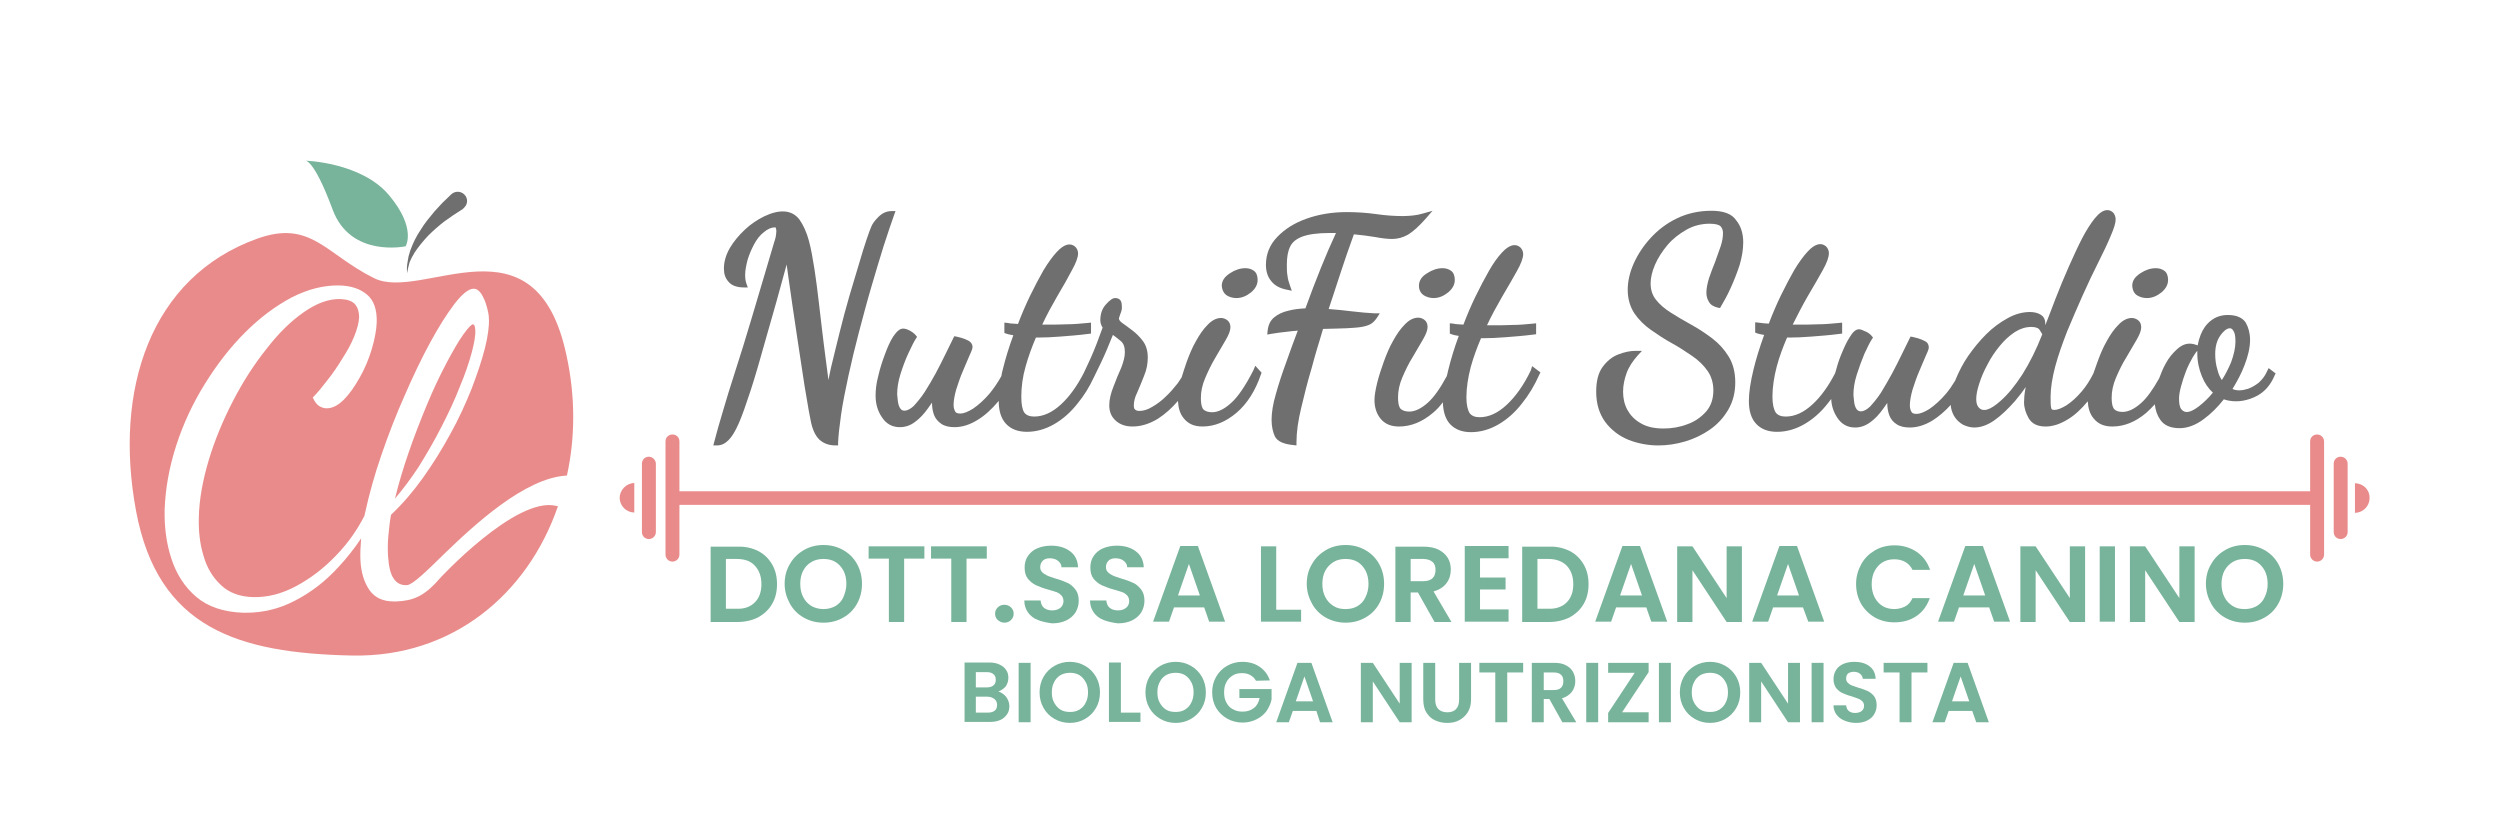 <svg xmlns="http://www.w3.org/2000/svg" xmlns:xlink="http://www.w3.org/1999/xlink" id="Livello_1" x="0px" y="0px" viewBox="0 0 753.2 246.3" style="enable-background:new 0 0 753.2 246.3;" xml:space="preserve"><style type="text/css">	.st0{fill:#706F6F;}	.st1{fill:#78B49B;}	.st2{fill:#EA8B8B;}</style><g>	<path class="st0" d="M122.7,82.3c-0.2-1.1-0.1-2.3,0.1-3.4c0.1-0.6,0.2-1.1,0.3-1.7c0.2-0.6,0.3-1.1,0.5-1.7  c0.8-2.2,1.8-4.3,3.1-6.2c1.2-2,2.7-3.8,4.2-5.6l2.4-2.6l2.6-2.5c1.1-1.1,2.9-1.1,4,0s1.1,2.8,0,3.9c-0.1,0.1-0.3,0.3-0.4,0.4  l-0.1,0.1l-2.8,1.8l-2.7,1.9c-1.7,1.3-3.4,2.8-4.9,4.3c-1.5,1.6-2.9,3.3-4.1,5.1c-0.3,0.5-0.5,1-0.8,1.4c-0.2,0.5-0.5,1-0.7,1.5  C123.1,80.1,122.8,81.2,122.7,82.3"></path>	<path class="st1" d="M122.2,74.2c0,0-16.6,3.6-22-11.1c-5.9-15.9-8.4-14.7-8.4-14.7s17,0.4,25.4,10.4S122.2,74.2,122.2,74.2"></path>	<path class="st2" d="M132.2,174.6c-4.5,5.2-8,6.4-12.8,6.6c-0.3,0-0.5,0-0.8,0c-3.2,0-5.6-1.1-7.2-3.3c-1.7-2.4-2.6-5.4-2.8-9  c-0.1-2,0-4.2,0.2-6.7c-2,3-4.3,5.9-6.7,8.5c-4,4.4-8.4,7.8-13.3,10.3c-4.6,2.4-9.5,3.6-14.6,3.6c-0.3,0-0.7,0-1,0  c-5.8-0.2-10.6-1.8-14.1-4.8s-6-6.9-7.5-11.6c-1.5-4.6-2.1-9.5-2-14.5c0.2-6.4,1.4-13,3.5-19.5s5-12.7,8.6-18.5s7.6-11,12.1-15.5  s9.2-8,14.1-10.6c4.9-2.5,9.7-3.7,14.4-3.6c3.4,0.1,6.2,1,8.2,2.7c2.1,1.7,3.1,4.5,3,8.4c-0.1,2.4-0.6,5.1-1.5,8.1  s-2.1,5.9-3.6,8.5c-1.5,2.7-3.1,5-4.8,6.7c-1.8,1.8-3.6,2.7-5.4,2.6c-0.7,0-1.4-0.3-2.1-0.7c-0.7-0.5-1.3-1.3-1.8-2.4l-0.1-0.1  l0.1-0.1c1.3-1.3,2.7-3,4.3-5.1c1.6-2,3.1-4.2,4.5-6.5c1.5-2.3,2.7-4.5,3.6-6.7s1.4-4.1,1.5-5.8c0-1.6-0.4-2.9-1.2-3.9  c-0.9-1-2.3-1.5-4.4-1.6c-3.5-0.1-7.1,1.2-11,3.9c-3.9,2.7-7.7,6.4-11.3,11.1c-3.7,4.6-7.1,9.9-10.1,15.7c-3,5.8-5.5,11.8-7.3,17.8  s-2.9,11.9-3,17.4c-0.1,4,0.3,7.8,1.4,11.4c1,3.6,2.8,6.6,5.3,8.9c2.4,2.3,5.7,3.5,9.7,3.6c4.3,0.1,8.6-1,12.9-3.3  s8.4-5.4,12.1-9.3c3.5-3.6,6.3-7.6,8.5-11.9c0.1-0.3,0.1-0.6,0.2-0.9c1.2-5.5,2.8-11.3,4.9-17.4c2.1-6.1,4.4-12.1,7-17.9  c2.5-5.8,5.1-11.2,7.7-16c2.6-4.8,5.1-8.7,7.3-11.6c2.3-3,4.2-4.5,5.6-4.6c1-0.1,1.8,0.5,2.5,1.5c0.6,1,1.2,2.2,1.6,3.7  c0.4,1.4,0.7,2.7,0.7,3.9c0.1,2.2-0.3,5.2-1.2,8.8s-2.3,7.7-4,12.2c-1.8,4.5-3.9,9.1-6.4,13.6c-2.5,4.6-5.3,9.1-8.3,13.3  s-6.2,7.9-9.6,11.1c-0.4,2.2-0.6,4.3-0.8,6.4c-0.2,2.1-0.2,4.1-0.1,5.9c0.2,3.1,0.7,5.5,1.7,6.9c0.9,1.4,2.3,2.1,4,2  s5.8-4.1,11-9.2c9.8-9.5,24.5-22.9,36.8-23.8c0.1,0,0.3,0,0.4,0c2.5-11.3,2.6-23.7-0.1-36.1c-9.2-43.8-43.5-16.1-58-23.4  c-14.6-7.2-19-17.7-35.2-11.9C45.2,83.5,34.2,117.6,41,154c6.6,35.2,30.6,42.8,65.1,43.5c30.2,0.6,52.9-18.5,62-45  c-0.2,0-0.4-0.1-0.6-0.1C155.4,149.5,132.4,174.3,132.2,174.6"></path>	<path class="st2" d="M133,128.6c2.1-4.1,4-8.1,5.5-12c1.6-3.8,2.8-7.3,3.6-10.3s1.2-5.3,1.1-6.9c-0.1-1-0.2-1.3-0.3-1.4  c-0.2-0.2-0.3-0.3-0.4-0.3c-0.3,0-1.1,0.5-3,3.2c-1.5,2.1-3.2,5.1-5.1,8.7c-1.9,3.6-3.9,7.8-5.8,12.4c-1.9,4.6-3.8,9.4-5.5,14.4  c-1.6,4.6-3,9.3-4.1,13.8c2.4-2.8,4.8-6,7.1-9.5C128.6,136.7,130.9,132.7,133,128.6"></path>	<path class="st0" d="M269.4,64.7l0.4-1.1h-1.2c-1.5,0-2.8,0.6-4,1.8c-1.1,1.1-1.8,2.1-2.1,2.9c-0.3,0.6-0.7,1.8-1.4,3.8  c-0.7,2-1.4,4.4-2.3,7.4c-0.9,2.9-1.8,6.1-2.9,9.7c-1,3.5-2,7.1-2.9,10.8c-0.9,3.7-1.8,7.2-2.6,10.6c-0.3,1.4-0.6,2.7-0.8,3.9  l-0.9-6.9c-0.3-2.5-0.7-5.2-1-8l-1-8.5c-0.4-3.4-0.8-6.7-1.3-9.9c-0.5-3.2-1-6.1-1.7-8.7s-1.7-4.7-2.8-6.3c-2.4-3.2-6.3-3.1-10.7-1  c-2,1-4,2.3-5.8,4s-3.3,3.5-4.5,5.5c-1.2,2.1-1.8,4.2-1.8,6.2c0,1.6,0.4,2.9,1.4,4c0.9,1.1,2.5,1.7,4.6,1.7h1.2l-0.4-1.1  c-0.3-0.8-0.4-1.7-0.4-2.7c0-1.3,0.3-2.8,0.7-4.4c0.5-1.7,1.2-3.3,2-4.8s1.8-2.8,3-3.7c1.1-0.9,2.2-1.4,3.3-1.4  c0.2,0,0.2,0,0.2,0.1c0.1,0.3,0.2,0.6,0.2,1c0,0.6-0.1,1.2-0.2,1.8c-0.2,0.8-0.3,1.2-0.4,1.4c-2.6,8.7-4.8,16.3-6.7,22.6  c-1.9,6.4-3.6,11.9-5.1,16.5s-2.7,8.6-3.7,12s-1.9,6.4-2.6,9.2l-0.3,1.1h1.1c1.3,0,2.4-0.5,3.5-1.6c1-1,2-2.6,3.1-5.1  c1-2.3,2.2-5.7,3.6-10c1.4-4.3,3-9.9,4.9-16.7c1.7-5.9,3.7-12.9,5.9-21.1c0.1,0.9,0.3,1.9,0.4,2.9c0.4,2.8,0.8,5.8,1.3,9.1  c0.5,3.3,1,6.7,1.5,10.1s1,6.8,1.5,9.9c0.5,3.2,0.9,6.1,1.4,8.7c0.4,2.6,0.8,4.6,1.1,6.1c0.5,2.8,1.4,4.7,2.6,5.9  c1.3,1.2,2.9,1.8,4.9,1.8h0.8v-0.8c0.1-2.2,0.4-5,0.9-8.5s1.3-7.4,2.2-11.6c0.9-4.2,2-8.7,3.2-13.3c1.2-4.5,2.4-9.1,3.7-13.5  c1.3-4.4,2.5-8.5,3.7-12.3C267.4,70.5,268.5,67.2,269.4,64.7"></path>	<path class="st0" d="M369.6,89c0.8,0.5,1.8,0.8,2.9,0.8c1.6,0,3-0.6,4.4-1.7c1.4-1.2,2-2.4,2-3.8c0-1.2-0.4-2.2-1.1-2.7  s-1.5-0.8-2.6-0.8c-1.5,0-3.1,0.5-4.6,1.5c-1.7,1.1-2.5,2.3-2.5,3.8C368.2,87.7,369,88.6,369.6,89"></path>	<path class="st0" d="M377.6,111.6c-2.4,4.7-4.7,8.1-6.8,9.9c-2,1.8-3.9,2.7-5.6,2.7c-1.2,0-2-0.3-2.6-0.8c-0.3-0.3-0.8-1.1-0.8-3.5  c0-1.9,0.4-3.9,1.3-6s1.9-4.2,3.1-6.2s2.2-3.8,3.1-5.3c1-1.7,1.4-2.9,1.4-3.8s-0.3-1.6-0.9-2.1c-0.5-0.4-1.2-0.7-1.9-0.7  c-1.4,0-2.8,0.7-4.1,2.1c-1.3,1.3-2.4,2.9-3.5,4.9c-1.1,1.9-2,4.1-2.8,6.3c-0.6,1.6-1,3.1-1.5,4.6c-0.4,0.6-0.8,1.2-1.2,1.8  c-1.1,1.4-2.3,2.8-3.6,4c-1.3,1.3-2.7,2.3-4.1,3.1c-1.3,0.8-2.6,1.2-3.8,1.2c-0.5,0-1-0.1-1.3-0.4c-0.3-0.2-0.4-0.6-0.4-1.3  c0-1.1,0.3-2.4,1-3.8c0.7-1.6,1.4-3.3,2.1-5.1c0.8-1.9,1.1-3.7,1.1-5.5c0-2-0.5-3.7-1.5-5c-0.9-1.2-2-2.3-3.2-3.2  c-1.1-0.8-2.1-1.6-3-2.2c-0.7-0.5-1-1-1-1.4c0,0,0.1-0.3,0.4-1.2c0.5-1.2,0.5-1.7,0.5-2s0-0.8-0.1-1.4c-0.2-1-0.9-1.5-1.9-1.5  c-0.8,0-1.6,0.6-2.8,1.9c-1.1,1.2-1.7,2.8-1.7,4.8c0,0.8,0.3,1.6,0.7,2.2c-1.2,3.4-2.4,6.5-3.6,9.2c-0.8,1.8-1.5,3.2-2.1,4.5  c-2,3.9-4.3,7.1-6.8,9.4c-2.7,2.5-5.4,3.7-8.1,3.7c-1.4,0-2.4-0.4-3-1.2c-0.6-0.9-0.9-2.5-0.9-4.8c0-2.9,0.4-6,1.3-9.1  c0.8-2.9,1.9-5.9,3.1-8.7h0.7c1.9,0,4.2-0.1,6.7-0.3c2.5-0.2,5.3-0.4,8.4-0.8l0.8-0.1v-3.3l-1,0.1c-2.1,0.2-4.2,0.4-6.2,0.4  c-2.1,0.1-4,0.1-5.9,0.1H314c1.4-3,3-5.9,4.5-8.5c1.8-3,3.3-5.7,4.4-7.8c1.3-2.3,1.9-4,1.9-5.1s-0.5-1.7-0.9-2.1  c-1.4-1.2-3.3-0.8-5.5,1.6c-1.3,1.4-2.6,3.2-4,5.5c-1.3,2.3-2.7,4.9-4.1,7.8c-1.3,2.7-2.5,5.5-3.6,8.4c-0.5,0-1-0.1-1.5-0.1  c-0.6,0-1.1-0.1-1.6-0.2l-1-0.1v3.1l0.5,0.2c0.5,0.2,1.1,0.3,1.6,0.4c0.2,0,0.4,0.1,0.6,0.1c-1.3,3.5-2.4,7.1-3.2,10.4  c-0.2,0.6-0.3,1.3-0.4,1.9c-1.1,2-2.3,3.7-3.5,5.2c-1.7,2-3.4,3.5-5,4.6c-1.6,1-2.9,1.5-3.9,1.5c-1.1,0-1.4-0.4-1.5-0.6  c-0.3-0.5-0.5-1.2-0.5-2c0-1.3,0.3-2.9,0.8-4.7c0.6-1.8,1.2-3.7,2-5.5s1.4-3.4,2-4.7c0.9-1.9,0.9-2.3,0.9-2.6  c0-0.8-0.5-1.5-1.3-1.9c-0.6-0.3-1.3-0.6-2-0.8c-0.7-0.2-1.2-0.3-1.6-0.4l-0.6-0.1l-2.6,5.3c-0.9,1.9-1.9,3.8-3,5.9  c-1.1,2-2.2,3.9-3.3,5.6c-1.1,1.7-2.3,3.1-3.3,4.2c-1.7,1.6-3.4,1.9-4.1,0.7c-0.4-0.6-0.6-1.4-0.7-2.2c-0.1-1.1-0.2-1.7-0.2-2  c0-1.8,0.3-3.9,1-6.1s1.5-4.4,2.4-6.3s1.6-3.4,2.2-4.3l0.4-0.6l-0.4-0.5c-0.5-0.6-1.2-1.1-2-1.5s-1.4-0.5-1.8-0.5  c-1,0-1.9,0.8-3,2.4c-0.9,1.4-1.7,3.2-2.5,5.4c-0.8,2.1-1.5,4.3-2,6.5c-0.6,2.2-0.8,4.2-0.8,5.9c0,2.4,0.6,4.6,1.9,6.5  c1.3,2,3.1,3,5.4,3c1.6,0,3.2-0.5,4.6-1.6c1.4-1,2.7-2.4,3.9-4.1c0.4-0.6,0.8-1.1,1.2-1.7v0.2c0,1.2,0.2,2.4,0.6,3.5s1.2,2,2.2,2.7  s2.4,1,4,1c2.2,0,4.5-0.7,6.8-2.1c2.2-1.3,4.4-3.3,6.4-5.7c0-0.1,0.1-0.1,0.1-0.1c0,3,0.7,5.3,2.2,6.9s3.6,2.4,6.3,2.4  c2.8,0,5.6-0.8,8.2-2.3s5-3.6,7.1-6.3c1.9-2.3,3.5-4.9,4.8-7.7c0.6-1.2,1.3-2.6,2.1-4.3c1.3-2.7,2.5-5.6,3.7-8.6  c0.8,0.6,1.5,1.1,2.3,1.8c0.9,0.7,1.3,1.8,1.3,3.4c0,1.4-0.4,2.9-1.1,4.7c-0.8,1.8-1.6,3.7-2.3,5.6c-0.8,2-1.3,3.9-1.3,5.7  c0,1.9,0.6,3.4,1.9,4.6s3,1.8,5.1,1.8c2.6,0,5.1-0.8,7.6-2.3c2.2-1.4,4.3-3.3,6.1-5.4c0.1,2.1,0.6,3.9,1.8,5.3  c1.3,1.6,3.1,2.4,5.6,2.4c3.6,0,7-1.4,10.2-4.1s5.7-6.6,7.4-11.6l0.2-0.5l-1.9-2.1L377.6,111.6z"></path>	<path class="st0" d="M415.7,94.4h-1.6c-2-0.1-4.3-0.3-6.8-0.6c-2.2-0.3-4.6-0.5-7-0.7c0.9-2.6,1.7-5.2,2.6-7.9c1-3,1.9-5.8,2.8-8.4  c0.8-2.4,1.6-4.4,2.2-6.2c2.3,0.2,4.4,0.5,6.3,0.8c2.1,0.4,3.9,0.6,5.2,0.6c1.6,0,3.2-0.4,4.8-1.3c1.5-0.9,3.3-2.5,5.5-5l1.9-2.2  l-2.8,0.8c-1,0.3-2,0.5-2.9,0.6s-2,0.2-3.2,0.2c-2.6,0-5.4-0.2-8.1-0.6c-2.9-0.4-5.8-0.6-8.9-0.6c-4.4,0-8.5,0.7-12.1,2  c-3.7,1.3-6.6,3.2-8.8,5.5c-2.3,2.4-3.4,5.2-3.4,8.4c0,1.9,0.5,3.6,1.6,4.9c1,1.3,2.6,2.2,4.8,2.6l1.4,0.3l-0.5-1.4  c-0.4-1.1-0.7-2.1-0.8-3.1c-0.2-1-0.2-2.1-0.2-3.3c0-2.3,0.3-4.1,1-5.5c0.6-1.3,1.8-2.3,3.6-3c1.9-0.7,4.6-1.1,8.2-1.1  c0.5,0,1.1,0,1.6,0c0.1,0,0.3,0,0.4,0c-1.5,3.2-3,6.7-4.5,10.4c-1.6,4-3.2,8.1-4.7,12.3c-1.9,0.1-3.6,0.3-5.1,0.7  c-1.8,0.4-3.2,1.1-4.3,2c-1.2,1-1.8,2.3-2,4.1l-0.1,1.1l1.1-0.2c1.8-0.3,3.3-0.5,4.4-0.6s2.1-0.3,2.9-0.3c0.3,0,0.5-0.1,0.8-0.1  c-1.2,3.1-2.3,6.2-3.4,9.3c-1.3,3.5-2.4,6.9-3.2,9.8c-0.9,3-1.3,5.7-1.3,7.8c0,2,0.4,3.7,1,5c0.8,1.5,2.6,2.3,5.6,2.6l0.9,0.1v-0.9  c0-3.1,0.5-6.6,1.4-10.3c0.9-3.8,1.9-7.9,3.2-12.2c0.2-0.7,0.5-1.8,0.9-3.3s0.9-3,1.4-4.7c0.4-1.4,0.8-2.6,1.1-3.7  c2.9-0.1,5.3-0.1,7-0.2c1.9-0.1,3.5-0.2,4.6-0.4c1.2-0.2,2.1-0.5,2.8-0.9c0.7-0.4,1.3-1.1,1.8-1.8L415.7,94.4z"></path>	<path class="st0" d="M427.5,86.1c0,1.6,0.8,2.4,1.5,2.9c0.9,0.5,1.8,0.8,2.9,0.8c1.6,0,3-0.6,4.4-1.7c1.4-1.2,2-2.4,2-3.8  c0-1.2-0.4-2.2-1.1-2.7s-1.5-0.8-2.6-0.8c-1.5,0-3.1,0.5-4.6,1.5C428.3,83.3,427.5,84.6,427.5,86.1"></path>	<path class="st0" d="M461.2,111.6c-2.1,4.4-4.6,7.9-7.3,10.4c-2.7,2.5-5.4,3.7-8.1,3.7c-1.4,0-2.4-0.4-3-1.2c-0.6-0.9-1-2.5-1-4.8  c0-2.9,0.5-6,1.3-9.1c0.8-2.9,1.9-5.9,3.1-8.7h0.7c1.9,0,4.2-0.1,6.7-0.3c2.5-0.2,5.3-0.4,8.4-0.8l0.8-0.1v-3.3l-0.9,0.1  c-2.1,0.2-4.2,0.4-6.2,0.4c-2.1,0.1-4,0.1-5.9,0.1H448c1.4-3,3-5.9,4.5-8.5c1.8-3,3.3-5.7,4.5-7.8c1.3-2.3,1.9-4,1.9-5.1  s-0.5-1.7-0.9-2.1c-1.4-1.2-3.3-0.8-5.5,1.6c-1.3,1.4-2.6,3.2-3.9,5.5s-2.7,4.9-4.1,7.8c-1.3,2.7-2.5,5.5-3.6,8.4  c-0.5,0-1-0.1-1.5-0.1c-0.6,0-1.1-0.1-1.6-0.2l-1-0.1v3.1l0.5,0.2c0.5,0.2,1,0.3,1.6,0.4c0.2,0,0.4,0.1,0.6,0.1  c-1.3,3.5-2.4,7.1-3.2,10.4c-0.1,0.6-0.3,1.2-0.4,1.7c-2,3.7-3.9,6.4-5.7,8c-2,1.8-3.9,2.7-5.6,2.7c-1.2,0-2-0.3-2.6-0.8  c-0.3-0.3-0.8-1.1-0.8-3.5c0-1.9,0.4-3.9,1.3-6s1.9-4.2,3.1-6.1c1.2-2,2.2-3.8,3.1-5.3c1-1.7,1.4-2.9,1.4-3.8s-0.3-1.6-0.9-2.1  c-0.5-0.4-1.2-0.7-1.9-0.7c-1.4,0-2.8,0.7-4.1,2.1c-1.3,1.3-2.4,2.9-3.5,4.9c-1.1,1.9-2,4.1-2.8,6.3c-0.8,2.2-1.5,4.4-2,6.4  c-0.5,2.1-0.8,3.8-0.8,5.1c0,2.2,0.6,4.1,1.8,5.6c1.3,1.6,3.1,2.4,5.6,2.4c3.6,0,7-1.4,10.2-4.1c1.1-0.9,2.1-2,3-3.2  c0.1,2.9,0.8,5.1,2.2,6.6c1.5,1.6,3.6,2.4,6.3,2.4c2.8,0,5.6-0.8,8.2-2.3s5-3.6,7.1-6.3c2.1-2.6,3.9-5.6,5.3-8.8l0.3-0.6l-2.5-1.9  L461.2,111.6z"></path>	<path class="st0" d="M515.6,63.5c-3.8,0-7.3,0.8-10.4,2.3s-5.7,3.5-7.9,5.9c-2.2,2.4-3.9,5-5.1,7.7s-1.8,5.4-1.8,7.9  c0,2.7,0.7,5.1,2,7.1c1.3,1.9,3,3.6,5,5s4.1,2.8,6.3,4c2.2,1.2,4.3,2.6,6.2,3.9c1.9,1.3,3.4,2.8,4.6,4.5c1.1,1.6,1.7,3.6,1.7,5.8  c0,2.6-0.7,4.6-2.1,6.3c-1.5,1.7-3.4,3.1-5.7,3.9c-2.3,0.9-4.8,1.3-7.2,1.3c-2.8,0-5.1-0.5-6.9-1.6c-1.8-1-3.1-2.4-4-4  c-0.9-1.7-1.3-3.5-1.3-5.5c0-1.9,0.4-3.8,1.1-5.7s1.9-3.6,3.3-5.2l1.3-1.4h-2c-1.6,0-3.4,0.4-5.2,1.1c-1.8,0.7-3.4,2-4.7,3.8  c-1.3,1.8-1.9,4.3-1.9,7.4c0,3.6,0.9,6.6,2.7,9.1c1.8,2.4,4.1,4.2,7,5.4c2.8,1.1,5.9,1.7,9,1.7c2.7,0,5.4-0.4,8.1-1.2  s5.2-2,7.5-3.6c2.3-1.6,4.1-3.6,5.5-6s2.1-5.1,2.1-8.2s-0.7-5.7-2-7.8c-1.3-2.1-2.9-3.9-5-5.5c-2-1.5-4.1-2.9-6.3-4.1  c-2.2-1.2-4.2-2.4-6.1-3.6s-3.4-2.5-4.5-3.9s-1.6-3-1.6-4.9c0-1.6,0.4-3.5,1.3-5.6s2.2-4.1,3.8-6c1.6-1.9,3.6-3.4,5.7-4.6  s4.5-1.8,7-1.8c2,0,2.8,0.4,3.2,0.7c0.5,0.5,0.8,1.2,0.8,2.1c0,1.2-0.2,2.5-0.7,4s-1.1,3.1-1.7,4.8c-0.7,1.7-1.3,3.3-1.8,4.8  c-0.5,1.6-0.8,3.1-0.8,4.4c0,1.1,0.3,2,0.8,2.8c0.5,0.9,1.5,1.4,2.7,1.7l0.6,0.1l0.3-0.5c0.9-1.5,1.9-3.3,2.9-5.5s1.9-4.5,2.7-6.9  c0.7-2.4,1.1-4.7,1.1-6.9c0-2.6-0.7-4.9-2.1-6.6C521.8,64.4,519.2,63.5,515.6,63.5"></path>	<path class="st0" d="M643.9,89c0.8,0.5,1.8,0.8,2.9,0.8c1.6,0,3-0.6,4.4-1.7c1.4-1.2,2-2.4,2-3.8c0-1.2-0.4-2.2-1.1-2.7  c-0.7-0.5-1.5-0.8-2.6-0.8c-1.5,0-3.1,0.5-4.6,1.5c-1.7,1.1-2.5,2.3-2.5,3.8C642.5,87.7,643.2,88.6,643.9,89"></path>	<path class="st0" d="M683.5,110.9l-0.5,1c-0.6,1.4-1.5,2.5-2.5,3.4c-1,0.8-2.1,1.4-3.1,1.8c-1.9,0.6-3.4,0.7-4.8,0.1  c1.4-2.3,2.7-4.7,3.6-7.1c1.1-2.8,1.7-5.4,1.7-7.7c0-2-0.5-3.8-1.3-5.2c-1-1.5-2.8-2.3-5.4-2.3c-2,0-3.7,0.6-5.1,1.7  c-1.4,1.1-2.4,2.5-3.1,4.3c-0.4,1-0.7,2.1-0.9,3.2L662,104c-0.3-0.1-0.6-0.2-1-0.3c-1.9-0.5-3.6,0.1-5.2,1.6  c-1.2,1.1-2.4,2.5-3.3,4.2c-0.8,1.4-1.4,2.9-2,4.5c-1.9,3.4-3.7,5.9-5.4,7.4c-2,1.8-3.9,2.7-5.6,2.7c-1.2,0-2-0.3-2.5-0.8  c-0.3-0.3-0.8-1.1-0.8-3.5c0-1.9,0.4-3.9,1.3-6c0.9-2.1,1.9-4.2,3.1-6.1c1.2-2,2.2-3.8,3.1-5.3c1-1.7,1.4-2.9,1.4-3.8  s-0.3-1.6-0.9-2.1c-0.5-0.4-1.2-0.7-1.9-0.7c-1.4,0-2.8,0.7-4.1,2.1c-1.3,1.3-2.4,2.9-3.5,4.9c-1.1,1.9-2,4.1-2.8,6.3  c-0.4,1.2-0.8,2.3-1.2,3.4c-1,2-2.2,3.9-3.5,5.4c-1.5,1.8-3.1,3.2-4.6,4.2c-1.5,0.9-2.7,1.4-3.7,1.4c-0.8,0-0.8-0.3-0.9-0.5  c-0.2-0.7-0.2-1.9-0.2-3.4c0-2.7,0.5-5.8,1.4-9.2c0.9-3.4,2.2-7,3.6-10.6c1.5-3.6,3.1-7.3,4.7-10.9c1.6-3.6,3.2-6.9,4.7-9.9  s2.8-5.7,3.7-7.9c1-2.3,1.5-3.9,1.5-5c0-0.8-0.3-1.5-0.7-2c-0.5-0.5-1.1-0.8-1.8-0.8c-1.2,0-2.4,0.8-3.8,2.5  c-1.2,1.5-2.5,3.5-3.8,6s-2.6,5.4-4,8.5c-1.4,3.2-2.8,6.5-4.1,9.9c-1,2.6-2,5.3-3,7.8c0-0.2,0-0.3,0-0.5c0-1.5-0.7-2.3-1.4-2.7  c-0.8-0.5-1.9-0.8-3.2-0.8c-2.2,0-4.5,0.6-6.8,1.9c-2.2,1.2-4.4,2.8-6.4,4.8s-3.8,4.2-5.4,6.5c-1.6,2.3-2.8,4.7-3.8,7.1  c0,0.1-0.1,0.2-0.1,0.3c-0.9,1.5-1.8,2.8-2.8,4c-1.7,2-3.4,3.5-5,4.6c-1.6,1-2.9,1.5-3.9,1.5c-1.1,0-1.4-0.4-1.5-0.6  c-0.3-0.5-0.5-1.1-0.5-2c0-1.3,0.3-2.9,0.8-4.7c0.6-1.8,1.2-3.7,2-5.5s1.4-3.4,2-4.7c0.9-1.9,0.9-2.3,0.9-2.6  c0-0.8-0.4-1.5-1.3-1.9c-0.6-0.3-1.3-0.6-2-0.8c-0.7-0.2-1.2-0.3-1.6-0.4l-0.6-0.1l-2.6,5.3c-0.9,1.9-1.9,3.8-3,5.9  c-1.1,2-2.2,3.9-3.3,5.7c-1.1,1.7-2.3,3.1-3.3,4.2c-1.7,1.6-3.3,1.9-4.1,0.7c-0.4-0.6-0.6-1.4-0.7-2.2c-0.1-1.1-0.2-1.7-0.2-2  c0-1.9,0.3-3.9,1-6.1s1.5-4.4,2.3-6.3c0.9-1.9,1.6-3.4,2.2-4.3l0.4-0.6l-0.4-0.5c-0.5-0.6-1.2-1.1-2-1.4c-0.8-0.4-1.4-0.6-1.8-0.6  c-1,0-1.9,0.8-2.9,2.5c-0.9,1.4-1.7,3.2-2.6,5.4c-0.7,1.7-1.2,3.5-1.7,5.3c-2,3.9-4.3,7.1-6.8,9.4c-2.7,2.5-5.4,3.7-8.1,3.7  c-1.4,0-2.4-0.4-3-1.2c-0.6-0.9-1-2.5-1-4.8c0-2.9,0.5-6,1.3-9.1c0.8-3,1.9-5.9,3.1-8.7h0.7c2,0,4.2-0.1,6.7-0.3  c2.5-0.2,5.3-0.4,8.4-0.8l0.8-0.1v-3.3l-1,0.1c-2.1,0.2-4.2,0.4-6.2,0.4c-2.1,0.1-4,0.1-5.9,0.1h-1.8c1.5-3,3-5.9,4.5-8.5  c1.8-3,3.3-5.7,4.5-7.8c1.3-2.3,1.9-4,1.9-5.2c0-1.1-0.5-1.7-0.9-2.1c-1.4-1.2-3.3-0.8-5.5,1.6c-1.3,1.4-2.6,3.2-4,5.5  c-1.3,2.3-2.7,4.9-4.1,7.8c-1.3,2.7-2.5,5.5-3.6,8.4c-0.5,0-1-0.1-1.5-0.1c-0.6-0.1-1.1-0.1-1.6-0.2l-1-0.1v3.1l0.5,0.2  c0.5,0.2,1.1,0.3,1.6,0.4c0.2,0,0.4,0.1,0.6,0.1c-1.3,3.6-2.4,7.1-3.2,10.4c-0.9,3.7-1.4,6.9-1.4,9.5c0,3,0.7,5.3,2.2,6.9  s3.6,2.4,6.3,2.4c2.8,0,5.6-0.8,8.2-2.3c2.6-1.5,5-3.6,7.1-6.3c0.3-0.4,0.7-0.9,1-1.3c0.1,2.1,0.7,3.9,1.8,5.6c1.3,2,3.1,3,5.4,3  c1.6,0,3.1-0.5,4.6-1.6c1.4-1,2.7-2.4,3.9-4.1c0.4-0.6,0.8-1.1,1.2-1.7v0.2c0,1.2,0.2,2.4,0.6,3.5c0.4,1.1,1.2,2.1,2.2,2.7  c1,0.7,2.4,1,4,1c2.2,0,4.5-0.7,6.8-2.1c1.9-1.2,3.8-2.8,5.5-4.7c0.1,1.3,0.5,2.4,1,3.3c0.7,1.2,1.7,2.1,2.8,2.7  c1.1,0.5,2.2,0.8,3.3,0.8c1.9,0,4-0.7,6.1-2.2c2-1.4,4.1-3.4,6.2-5.8c1.1-1.3,2.2-2.7,3.2-4.2c0,0.2-0.1,0.4-0.1,0.6  c-0.3,1.6-0.4,3-0.4,4c0,1.6,0.5,3.2,1.4,4.8c1,1.7,2.7,2.5,5.1,2.5c2.1,0,4.3-0.7,6.6-2.1c2.2-1.3,4.2-3.2,6.1-5.5  c0.1,2,0.6,3.8,1.8,5.2c1.3,1.6,3.1,2.4,5.6,2.4c3.6,0,7-1.4,10.2-4.1c0.9-0.8,1.8-1.7,2.6-2.6c0.2,1.8,0.7,3.3,1.6,4.6  c1.2,1.8,3.2,2.6,5.9,2.6c2.3,0,4.8-0.9,7.2-2.7c2.2-1.6,4.3-3.7,6.1-6c0.5,0.2,1,0.3,1.5,0.4c2.6,0.5,5.6,0.1,8.6-1.5  c2.2-1.2,4-3.2,5.2-6.1l0.3-0.6L683.5,110.9z M602.7,120.8c-3,2.7-5.3,3.5-6.6,1.9c-0.5-0.6-0.7-1.4-0.7-2.5c0-1.2,0.3-2.8,0.9-4.6  c0.6-1.9,1.4-3.8,2.5-5.8c1-2,2.3-3.9,3.7-5.6s2.9-3.1,4.6-4.2c1.6-1,3.2-1.5,4.9-1.5c0.7,0,1.3,0.1,1.7,0.3  c0.4,0.1,0.6,0.3,0.8,0.6l0.8,1.3c-1.8,4.6-3.8,8.6-6,12.1C607.1,116.2,604.9,118.9,602.7,120.8 M673.5,102.9c0,1.9-0.5,4-1.3,6.2  c-0.8,1.9-1.7,3.7-2.8,5.4c-0.6-0.9-1-1.8-1.3-3c-0.5-1.6-0.7-3.2-0.7-4.8c0-2.3,0.5-4.2,1.6-5.7c0.7-1,1.8-2.1,2.8-2.1  c0.3,0,0.7,0.1,1.1,0.8C673.2,100.1,673.5,101,673.5,102.9 M663.4,113.4c0.8,2,1.9,3.6,3.3,4.9c-1.4,1.7-2.8,3-4.2,4.1  c-2.5,1.9-4.2,2.3-5.3,0.9c-0.5-0.6-0.7-1.7-0.7-3.2c0-1,0.2-2.2,0.6-3.7c0.4-1.5,0.9-3,1.5-4.6c0.6-1.5,1.3-2.9,2-4.1  c0.6-1,1-1.6,1.4-2c0,0.2,0,0.4,0,0.7C662,108.9,662.5,111.2,663.4,113.4"></path>	<path class="st2" d="M698.1,130.9c-1.2,0-2.1,0.9-2.1,2.1v15H204.7v-15c0-1.2-0.9-2.1-2.1-2.1c-1.2,0-2.1,0.9-2.1,2.1v34.1  c0,1.1,0.9,2.1,2.1,2.1c1.1,0,2.1-0.9,2.1-2.1v-15H696v15c0,1.1,0.9,2.1,2.1,2.1c1.1,0,2.1-0.9,2.1-2.1V133  C700.2,131.8,699.2,130.9,698.1,130.9"></path>	<path class="st2" d="M195.5,137.6c-1.2,0-2.1,0.9-2.1,2.1v20.6c0,1.2,0.9,2.1,2.1,2.1c1.1,0,2.1-0.9,2.1-2.1v-20.6  C197.6,138.6,196.6,137.6,195.5,137.6"></path>	<path class="st2" d="M186.7,150c0,2.4,2,4.4,4.4,4.4v-8.9C188.7,145.6,186.7,147.6,186.7,150"></path>	<path class="st2" d="M705.2,137.6c-1.2,0-2.1,0.9-2.1,2.1v20.6c0,1.2,0.9,2.1,2.1,2.1c1.1,0,2.1-0.9,2.1-2.1v-20.6  C707.3,138.6,706.4,137.6,705.2,137.6"></path>	<path class="st2" d="M709.5,145.6v8.9c2.4,0,4.4-2,4.4-4.4C714,147.6,712,145.6,709.5,145.6"></path></g><g>	<path class="st1" d="M228.4,166c1.8,0.9,3.2,2.3,4.2,4c1,1.7,1.5,3.7,1.5,6c0,2.3-0.5,4.3-1.5,6c-1,1.7-2.4,3-4.2,4  c-1.8,0.9-3.9,1.4-6.3,1.4h-8v-22.7h8C224.5,164.6,226.6,165.1,228.4,166z M227.4,181.5c1.3-1.3,2-3.1,2-5.5s-0.7-4.2-2-5.6  c-1.3-1.4-3.1-2-5.5-2h-3.2v15h3.2C224.3,183.5,226.1,182.8,227.4,181.5z"></path>	<path class="st1" d="M242.2,186.1c-1.8-1-3.2-2.4-4.2-4.2c-1-1.8-1.6-3.8-1.6-6c0-2.2,0.5-4.2,1.6-6c1-1.8,2.5-3.2,4.2-4.2  c1.8-1,3.7-1.5,5.9-1.5s4.1,0.5,5.9,1.5c1.8,1,3.2,2.4,4.2,4.2c1,1.8,1.5,3.8,1.5,6c0,2.2-0.5,4.2-1.5,6c-1,1.8-2.4,3.2-4.2,4.2  s-3.7,1.5-5.9,1.5C245.9,187.6,244,187.1,242.2,186.1z M251.7,182.6c1-0.6,1.9-1.5,2.4-2.7c0.5-1.2,0.9-2.5,0.9-4s-0.3-2.9-0.9-4  c-0.6-1.1-1.4-2-2.4-2.6s-2.2-0.9-3.6-0.9s-2.6,0.3-3.6,0.9c-1.1,0.6-1.9,1.5-2.5,2.6s-0.9,2.5-0.9,4s0.3,2.9,0.9,4  c0.6,1.2,1.4,2,2.5,2.7c1.1,0.6,2.3,0.9,3.6,0.9S250.6,183.2,251.7,182.6z"></path>	<path class="st1" d="M278.5,164.6v3.7h-6.1v19.1h-4.6v-19.1h-6.1v-3.7H278.5z"></path>	<path class="st1" d="M297.3,164.6v3.7h-6.1v19.1h-4.6v-19.1h-6.1v-3.7H297.3z"></path>	<path class="st1" d="M300.6,186.8c-0.5-0.5-0.8-1.1-0.8-1.9s0.3-1.4,0.8-1.9s1.2-0.8,2-0.8s1.5,0.3,2,0.8s0.8,1.1,0.8,1.9  c0,0.8-0.3,1.4-0.8,1.9s-1.2,0.8-2,0.8C301.9,187.6,301.2,187.3,300.6,186.8z"></path>	<path class="st1" d="M312.7,186.8c-1.3-0.5-2.3-1.3-3-2.3s-1.1-2.2-1.1-3.6h4.9c0.1,0.9,0.4,1.7,1,2.2c0.6,0.5,1.4,0.8,2.5,0.8  c1.1,0,1.9-0.3,2.5-0.8c0.6-0.5,0.9-1.2,0.9-2c0-0.7-0.2-1.2-0.6-1.7c-0.4-0.4-0.9-0.8-1.5-1c-0.6-0.2-1.5-0.5-2.6-0.8  c-1.5-0.4-2.7-0.9-3.6-1.3c-0.9-0.4-1.7-1.1-2.4-1.9c-0.7-0.9-1-2-1-3.4c0-1.3,0.3-2.5,1-3.5s1.6-1.8,2.8-2.3s2.6-0.8,4.2-0.8  c2.3,0,4.3,0.6,5.7,1.7c1.5,1.1,2.3,2.7,2.4,4.8h-5c0-0.8-0.4-1.4-1-1.9c-0.6-0.5-1.4-0.8-2.5-0.8c-0.9,0-1.6,0.2-2.1,0.7  s-0.8,1.1-0.8,2c0,0.6,0.2,1.1,0.6,1.5c0.4,0.4,0.9,0.7,1.5,1c0.6,0.3,1.4,0.5,2.5,0.9c1.5,0.4,2.7,0.9,3.6,1.3  c0.9,0.4,1.7,1.1,2.4,2c0.7,0.9,1,2,1,3.4c0,1.2-0.3,2.3-0.9,3.4c-0.6,1-1.6,1.9-2.8,2.5c-1.2,0.6-2.7,0.9-4.3,0.9  C315.4,187.6,314,187.3,312.7,186.8z"></path>	<path class="st1" d="M332.5,186.8c-1.3-0.5-2.3-1.3-3-2.3s-1.1-2.2-1.1-3.6h4.9c0.1,0.9,0.4,1.7,1,2.2c0.6,0.5,1.4,0.8,2.5,0.8  c1.1,0,1.9-0.3,2.5-0.8c0.6-0.5,0.9-1.2,0.9-2c0-0.7-0.2-1.2-0.6-1.7c-0.4-0.4-0.9-0.8-1.5-1c-0.6-0.2-1.5-0.5-2.6-0.8  c-1.5-0.4-2.7-0.9-3.6-1.3c-0.9-0.4-1.7-1.1-2.4-1.9c-0.7-0.9-1-2-1-3.4c0-1.3,0.3-2.5,1-3.5s1.6-1.8,2.8-2.3s2.6-0.8,4.2-0.8  c2.3,0,4.3,0.6,5.7,1.7c1.5,1.1,2.3,2.7,2.4,4.8h-5c0-0.8-0.4-1.4-1-1.9c-0.6-0.5-1.4-0.8-2.5-0.8c-0.9,0-1.6,0.2-2.1,0.7  s-0.8,1.1-0.8,2c0,0.6,0.2,1.1,0.6,1.5c0.4,0.4,0.9,0.7,1.5,1c0.6,0.3,1.4,0.5,2.5,0.9c1.5,0.4,2.7,0.9,3.6,1.3  c0.9,0.4,1.7,1.1,2.4,2c0.7,0.9,1,2,1,3.4c0,1.2-0.3,2.3-0.9,3.4c-0.6,1-1.6,1.9-2.8,2.5c-1.2,0.6-2.7,0.9-4.3,0.9  C335.2,187.6,333.8,187.3,332.5,186.8z"></path>	<path class="st1" d="M362.8,183h-9.1l-1.5,4.3h-4.8l8.2-22.8h5.3l8.2,22.8h-4.8L362.8,183z M361.5,179.4l-3.3-9.5l-3.3,9.5H361.5z"></path>	<path class="st1" d="M384.5,183.7h7.5v3.6h-12.1v-22.7h4.6V183.7z"></path>	<path class="st1" d="M399.5,186.1c-1.8-1-3.2-2.4-4.2-4.2c-1-1.8-1.6-3.8-1.6-6c0-2.2,0.5-4.2,1.6-6c1-1.8,2.5-3.2,4.2-4.2  c1.8-1,3.7-1.5,5.9-1.5s4.1,0.5,5.9,1.5s3.2,2.4,4.2,4.2c1,1.8,1.5,3.8,1.5,6c0,2.2-0.5,4.2-1.5,6c-1,1.8-2.4,3.2-4.2,4.2  c-1.8,1-3.7,1.5-5.9,1.5C403.3,187.6,401.3,187.1,399.5,186.1z M409,182.6c1-0.6,1.9-1.5,2.4-2.7c0.6-1.2,0.9-2.5,0.9-4  s-0.3-2.9-0.9-4c-0.6-1.1-1.4-2-2.4-2.6s-2.2-0.9-3.6-0.9c-1.4,0-2.6,0.3-3.6,0.9c-1,0.6-1.9,1.5-2.5,2.6c-0.6,1.1-0.9,2.5-0.9,4  s0.3,2.9,0.9,4c0.6,1.2,1.4,2,2.5,2.7c1.1,0.7,2.3,0.9,3.6,0.9C406.8,183.5,408,183.2,409,182.6z"></path>	<path class="st1" d="M432.2,187.4l-5-8.9H425v8.9h-4.6v-22.7h8.5c1.8,0,3.3,0.3,4.5,0.9c1.2,0.6,2.2,1.5,2.8,2.5s0.9,2.2,0.9,3.5  c0,1.5-0.4,2.9-1.3,4.1c-0.9,1.2-2.2,2-3.9,2.5l5.4,9.2H432.2z M425,175.1h3.8c1.2,0,2.2-0.3,2.8-0.9c0.6-0.6,0.9-1.4,0.9-2.5  c0-1-0.3-1.9-0.9-2.4c-0.6-0.5-1.5-0.9-2.8-0.9H425V175.1z"></path>	<path class="st1" d="M445.9,168.3v5.7h7.7v3.6h-7.7v6h8.6v3.7h-13.2v-22.8h13.2v3.7h-8.6V168.3z"></path>	<path class="st1" d="M472.9,166c1.8,0.9,3.2,2.3,4.2,4c1,1.7,1.5,3.7,1.5,6c0,2.3-0.5,4.3-1.5,6c-1,1.7-2.4,3-4.2,4  c-1.8,0.9-3.9,1.4-6.3,1.4h-8v-22.7h8C469,164.6,471.1,165.1,472.9,166z M472,181.5c1.3-1.3,2-3.1,2-5.5s-0.7-4.2-2-5.6  c-1.3-1.3-3.2-2-5.5-2h-3.3v15h3.2C468.8,183.5,470.7,182.8,472,181.5z"></path>	<path class="st1" d="M496,183h-9.1l-1.5,4.3h-4.8l8.2-22.8h5.3l8.2,22.8h-4.8L496,183z M494.7,179.4l-3.3-9.5l-3.3,9.5H494.7z"></path>	<path class="st1" d="M524.8,187.4h-4.6l-10.3-15.6v15.6h-4.6v-22.8h4.6l10.3,15.6v-15.6h4.6V187.4z"></path>	<path class="st1" d="M543.2,183h-9l-1.5,4.3h-4.8l8.2-22.8h5.3l8.2,22.8h-4.8L543.2,183z M542,179.4l-3.3-9.5l-3.3,9.5H542z"></path>	<path class="st1" d="M560.8,169.9c1-1.8,2.4-3.1,4.1-4.1c1.7-1,3.7-1.5,5.9-1.5c2.5,0,4.8,0.7,6.7,2c1.9,1.3,3.2,3.1,4,5.4h-5.3  c-0.5-1.1-1.3-1.9-2.2-2.4s-2-0.8-3.3-0.8s-2.5,0.3-3.5,0.9s-1.8,1.5-2.4,2.6c-0.6,1.1-0.9,2.5-0.9,4s0.3,2.8,0.9,4  c0.6,1.1,1.4,2,2.4,2.6s2.2,0.9,3.5,0.9c1.2,0,2.3-0.3,3.3-0.8s1.7-1.4,2.2-2.5h5.2c-0.8,2.3-2.1,4.1-4,5.4  c-1.9,1.3-4.1,1.9-6.7,1.9c-2.2,0-4.1-0.5-5.9-1.5c-1.7-1-3.1-2.4-4.1-4.1c-1-1.8-1.5-3.8-1.5-6  C559.2,173.7,559.8,171.7,560.8,169.9z"></path>	<path class="st1" d="M599.3,183h-9.1l-1.5,4.3h-4.8l8.2-22.8h5.3l8.2,22.8h-4.8L599.3,183z M598.1,179.4l-3.3-9.5l-3.3,9.5H598.1z"></path>	<path class="st1" d="M628.2,187.4h-4.6l-10.3-15.6v15.6h-4.6v-22.8h4.6l10.3,15.6v-15.6h4.6V187.4z"></path>	<path class="st1" d="M637.2,164.6v22.7h-4.6v-22.7H637.2z"></path>	<path class="st1" d="M661.2,187.4h-4.6l-10.3-15.6v15.6h-4.6v-22.8h4.6l10.3,15.6v-15.6h4.6V187.4z"></path>	<path class="st1" d="M670.4,186.1c-1.8-1-3.2-2.4-4.2-4.2c-1-1.8-1.6-3.8-1.6-6c0-2.2,0.5-4.2,1.6-6c1-1.8,2.5-3.2,4.2-4.2  c1.8-1,3.7-1.5,5.9-1.5s4.1,0.5,5.9,1.5c1.8,1,3.2,2.4,4.2,4.2c1,1.8,1.5,3.8,1.5,6c0,2.2-0.5,4.2-1.5,6c-1,1.8-2.4,3.2-4.2,4.2  s-3.7,1.5-5.9,1.5S672.2,187.1,670.4,186.1z M679.9,182.6c1-0.6,1.9-1.5,2.4-2.7c0.6-1.2,0.9-2.5,0.9-4s-0.3-2.9-0.9-4  c-0.6-1.1-1.4-2-2.4-2.6s-2.2-0.9-3.6-0.9c-1.4,0-2.6,0.3-3.6,0.9c-1,0.6-1.9,1.5-2.5,2.6s-0.9,2.5-0.9,4s0.3,2.9,0.9,4  c0.6,1.2,1.4,2,2.5,2.7c1.1,0.7,2.3,0.9,3.6,0.9S678.8,183.2,679.9,182.6z"></path></g><g>	<path class="st1" d="M303.1,209.9c0.6,0.8,1,1.8,1,2.8s-0.2,1.8-0.7,2.5c-0.5,0.7-1.1,1.3-2,1.7c-0.9,0.4-1.9,0.6-3.1,0.6h-7.7  v-17.9h7.4c1.2,0,2.3,0.2,3.1,0.6c0.9,0.4,1.5,0.9,2,1.6s0.7,1.5,0.7,2.4c0,1-0.3,1.9-0.8,2.6c-0.6,0.7-1.3,1.2-2.2,1.5  C301.6,208.6,302.4,209.1,303.1,209.9z M294,207.1h3.3c0.9,0,1.5-0.2,2-0.6s0.7-0.9,0.7-1.7c0-0.8-0.2-1.3-0.7-1.7s-1.1-0.6-2-0.6  H294V207.1z M299.7,214.1c0.5-0.4,0.7-1,0.7-1.7c0-0.8-0.3-1.4-0.8-1.8s-1.2-0.7-2.1-0.7H294v4.8h3.6  C298.5,214.7,299.2,214.5,299.7,214.1z"></path>	<path class="st1" d="M310.5,199.7v17.9h-3.6v-17.9H310.5z"></path>	<path class="st1" d="M317.7,216.6c-1.4-0.8-2.5-1.9-3.3-3.3c-0.8-1.4-1.2-3-1.2-4.7c0-1.7,0.4-3.3,1.2-4.7s1.9-2.5,3.3-3.3  c1.4-0.8,2.9-1.2,4.6-1.2s3.2,0.4,4.6,1.2c1.4,0.8,2.5,1.9,3.3,3.3s1.2,3,1.2,4.7c0,1.8-0.4,3.3-1.2,4.7c-0.8,1.4-1.9,2.5-3.3,3.3  c-1.4,0.8-2.9,1.2-4.6,1.2C320.7,217.8,319.1,217.4,317.7,216.6z M325.2,213.8c0.8-0.5,1.5-1.2,1.9-2.1c0.5-0.9,0.7-2,0.7-3.1  c0-1.2-0.2-2.2-0.7-3.1c-0.5-0.9-1.1-1.6-1.9-2.1s-1.8-0.7-2.8-0.7s-2,0.2-2.9,0.7c-0.8,0.5-1.5,1.2-1.9,2.1  c-0.5,0.9-0.7,1.9-0.7,3.1s0.2,2.2,0.7,3.1s1.1,1.6,1.9,2.1s1.8,0.7,2.9,0.7C323.5,214.5,324.3,214.3,325.2,213.8z"></path>	<path class="st1" d="M337.7,214.7h5.9v2.8h-9.5v-17.9h3.6V214.7z"></path>	<path class="st1" d="M349.6,216.6c-1.4-0.8-2.5-1.9-3.3-3.3c-0.8-1.4-1.2-3-1.2-4.7c0-1.7,0.4-3.3,1.2-4.7c0.8-1.4,1.9-2.5,3.3-3.3  c1.4-0.8,2.9-1.2,4.6-1.2s3.2,0.4,4.6,1.2c1.4,0.8,2.5,1.9,3.3,3.3s1.2,3,1.2,4.7c0,1.8-0.4,3.3-1.2,4.7s-1.9,2.5-3.3,3.3  c-1.4,0.8-2.9,1.2-4.6,1.2S351,217.4,349.6,216.6z M357,213.8c0.8-0.5,1.5-1.2,1.9-2.1c0.5-0.9,0.7-2,0.7-3.1  c0-1.2-0.2-2.2-0.7-3.1c-0.5-0.9-1.1-1.6-1.9-2.1s-1.8-0.7-2.8-0.7s-2,0.2-2.9,0.7c-0.8,0.5-1.5,1.2-1.9,2.1  c-0.5,0.9-0.7,1.9-0.7,3.1s0.2,2.2,0.7,3.1s1.1,1.6,1.9,2.1s1.8,0.7,2.9,0.7C355.3,214.5,356.2,214.3,357,213.8z"></path>	<path class="st1" d="M378.4,205.1c-0.4-0.8-1-1.3-1.7-1.7s-1.5-0.6-2.5-0.6c-1.1,0-2,0.2-2.8,0.7s-1.5,1.2-1.9,2  c-0.5,0.9-0.7,1.9-0.7,3.1c0,1.2,0.2,2.2,0.7,3.1c0.5,0.9,1.1,1.6,2,2c0.8,0.5,1.8,0.7,2.9,0.7c1.4,0,2.5-0.4,3.4-1.1  c0.9-0.7,1.4-1.7,1.7-3h-6.1v-2.7h9.7v3.1c-0.2,1.2-0.8,2.4-1.5,3.5c-0.8,1.1-1.8,1.9-3,2.5s-2.6,1-4.2,1c-1.7,0-3.3-0.4-4.7-1.2  c-1.4-0.8-2.5-1.9-3.3-3.2c-0.8-1.4-1.2-3-1.2-4.7c0-1.8,0.4-3.3,1.2-4.7s1.9-2.5,3.3-3.3c1.4-0.8,2.9-1.2,4.6-1.2  c2,0,3.8,0.5,5.2,1.5c1.5,1,2.5,2.4,3.1,4.1L378.4,205.1L378.4,205.1z"></path>	<path class="st1" d="M396.6,214.2h-7.1l-1.2,3.4h-3.8l6.4-17.9h4.2l6.4,17.9h-3.8L396.6,214.2z M395.6,211.3l-2.6-7.5l-2.6,7.5  H395.6z"></path>	<path class="st1" d="M425.3,217.6h-3.6l-8.1-12.3v12.3H410v-17.9h3.6l8.1,12.3v-12.3h3.6V217.6z"></path>	<path class="st1" d="M432.4,199.7v11.1c0,1.2,0.3,2.1,0.9,2.8c0.6,0.6,1.5,1,2.7,1s2.1-0.3,2.7-1c0.6-0.6,0.9-1.6,0.9-2.8v-11.1  h3.6v11c0,1.5-0.3,2.8-1,3.9c-0.7,1.1-1.5,1.8-2.6,2.4c-1.1,0.6-2.3,0.8-3.7,0.8c-1.3,0-2.5-0.3-3.6-0.8c-1.1-0.5-1.9-1.3-2.6-2.4  c-0.6-1-0.9-2.3-0.9-3.9v-11H432.4z"></path>	<path class="st1" d="M458.9,199.7v2.9h-4.8v15h-3.6v-15h-4.8v-2.9H458.9z"></path>	<path class="st1" d="M470.7,217.6l-3.9-7h-1.7v7h-3.6v-17.9h6.7c1.4,0,2.6,0.2,3.5,0.7c1,0.5,1.7,1.1,2.2,2s0.7,1.8,0.7,2.8  c0,1.2-0.3,2.2-1,3.2c-0.7,0.9-1.7,1.6-3,2l4.3,7.2H470.7z M465.1,207.9h3c1,0,1.7-0.2,2.2-0.7s0.7-1.1,0.7-2  c0-0.8-0.2-1.5-0.7-1.9c-0.5-0.5-1.2-0.7-2.2-0.7h-3V207.9z"></path>	<path class="st1" d="M481.5,199.7v17.9h-3.6v-17.9H481.5z"></path>	<path class="st1" d="M488.7,214.6h8v3h-12.2v-2.8l8-12.1h-8v-3h12.2v2.8L488.7,214.6z"></path>	<path class="st1" d="M503.4,199.7v17.9h-3.6v-17.9H503.4z"></path>	<path class="st1" d="M510.6,216.6c-1.4-0.8-2.5-1.9-3.3-3.3c-0.8-1.4-1.2-3-1.2-4.7c0-1.7,0.4-3.3,1.2-4.7c0.8-1.4,1.9-2.5,3.3-3.3  c1.4-0.8,2.9-1.2,4.6-1.2s3.2,0.4,4.6,1.2c1.4,0.8,2.5,1.9,3.3,3.3s1.2,3,1.2,4.7c0,1.8-0.4,3.3-1.2,4.7s-1.9,2.5-3.3,3.3  c-1.4,0.8-2.9,1.2-4.6,1.2C513.5,217.8,512,217.4,510.6,216.6z M518,213.8c0.8-0.5,1.5-1.2,1.9-2.1c0.5-0.9,0.7-2,0.7-3.1  c0-1.2-0.2-2.2-0.7-3.1c-0.5-0.9-1.1-1.6-1.9-2.1c-0.8-0.5-1.8-0.7-2.8-0.7s-2,0.2-2.9,0.7c-0.8,0.5-1.5,1.2-1.9,2.1  c-0.5,0.9-0.7,1.9-0.7,3.1s0.2,2.2,0.7,3.1s1.1,1.6,1.9,2.1s1.8,0.7,2.9,0.7S517.2,214.3,518,213.8z"></path>	<path class="st1" d="M542.3,217.6h-3.6l-8.1-12.3v12.3H527v-17.9h3.6l8.1,12.3v-12.3h3.6V217.6z"></path>	<path class="st1" d="M549.4,199.7v17.9h-3.6v-17.9H549.4z"></path>	<path class="st1" d="M555.7,217.1c-1-0.4-1.8-1-2.4-1.8c-0.6-0.8-0.9-1.8-0.9-2.8h3.8c0.1,0.7,0.3,1.3,0.8,1.7s1.1,0.6,1.9,0.6  c0.8,0,1.5-0.2,2-0.6c0.5-0.4,0.7-0.9,0.7-1.6c0-0.5-0.2-1-0.5-1.3c-0.3-0.3-0.7-0.6-1.2-0.8c-0.5-0.2-1.2-0.4-2-0.7  c-1.2-0.3-2.1-0.7-2.8-1c-0.7-0.3-1.3-0.8-1.9-1.5c-0.5-0.7-0.8-1.6-0.8-2.7s0.3-2,0.8-2.8c0.5-0.8,1.3-1.4,2.2-1.8  c1-0.4,2-0.6,3.3-0.6c1.8,0,3.3,0.4,4.5,1.3c1.2,0.9,1.8,2.1,1.9,3.8h-3.9c0-0.6-0.3-1.1-0.8-1.5s-1.1-0.6-1.9-0.6  c-0.7,0-1.3,0.2-1.7,0.5c-0.4,0.3-0.6,0.9-0.6,1.6c0,0.5,0.2,0.9,0.5,1.2c0.3,0.3,0.7,0.6,1.2,0.8c0.5,0.2,1.1,0.4,2,0.7  c1.2,0.3,2.1,0.7,2.8,1c0.7,0.3,1.4,0.9,1.9,1.5c0.5,0.7,0.8,1.6,0.8,2.7c0,1-0.2,1.8-0.7,2.7s-1.2,1.5-2.2,2s-2.1,0.7-3.4,0.7  C557.8,217.8,556.7,217.5,555.7,217.1z"></path>	<path class="st1" d="M580.7,199.7v2.9h-4.8v15h-3.6v-15h-4.8v-2.9H580.7z"></path>	<path class="st1" d="M594.2,214.2h-7.1l-1.2,3.4h-3.7l6.4-17.9h4.2l6.4,17.9h-3.8L594.2,214.2z M593.3,211.3l-2.6-7.5l-2.6,7.5  H593.3z"></path></g></svg>